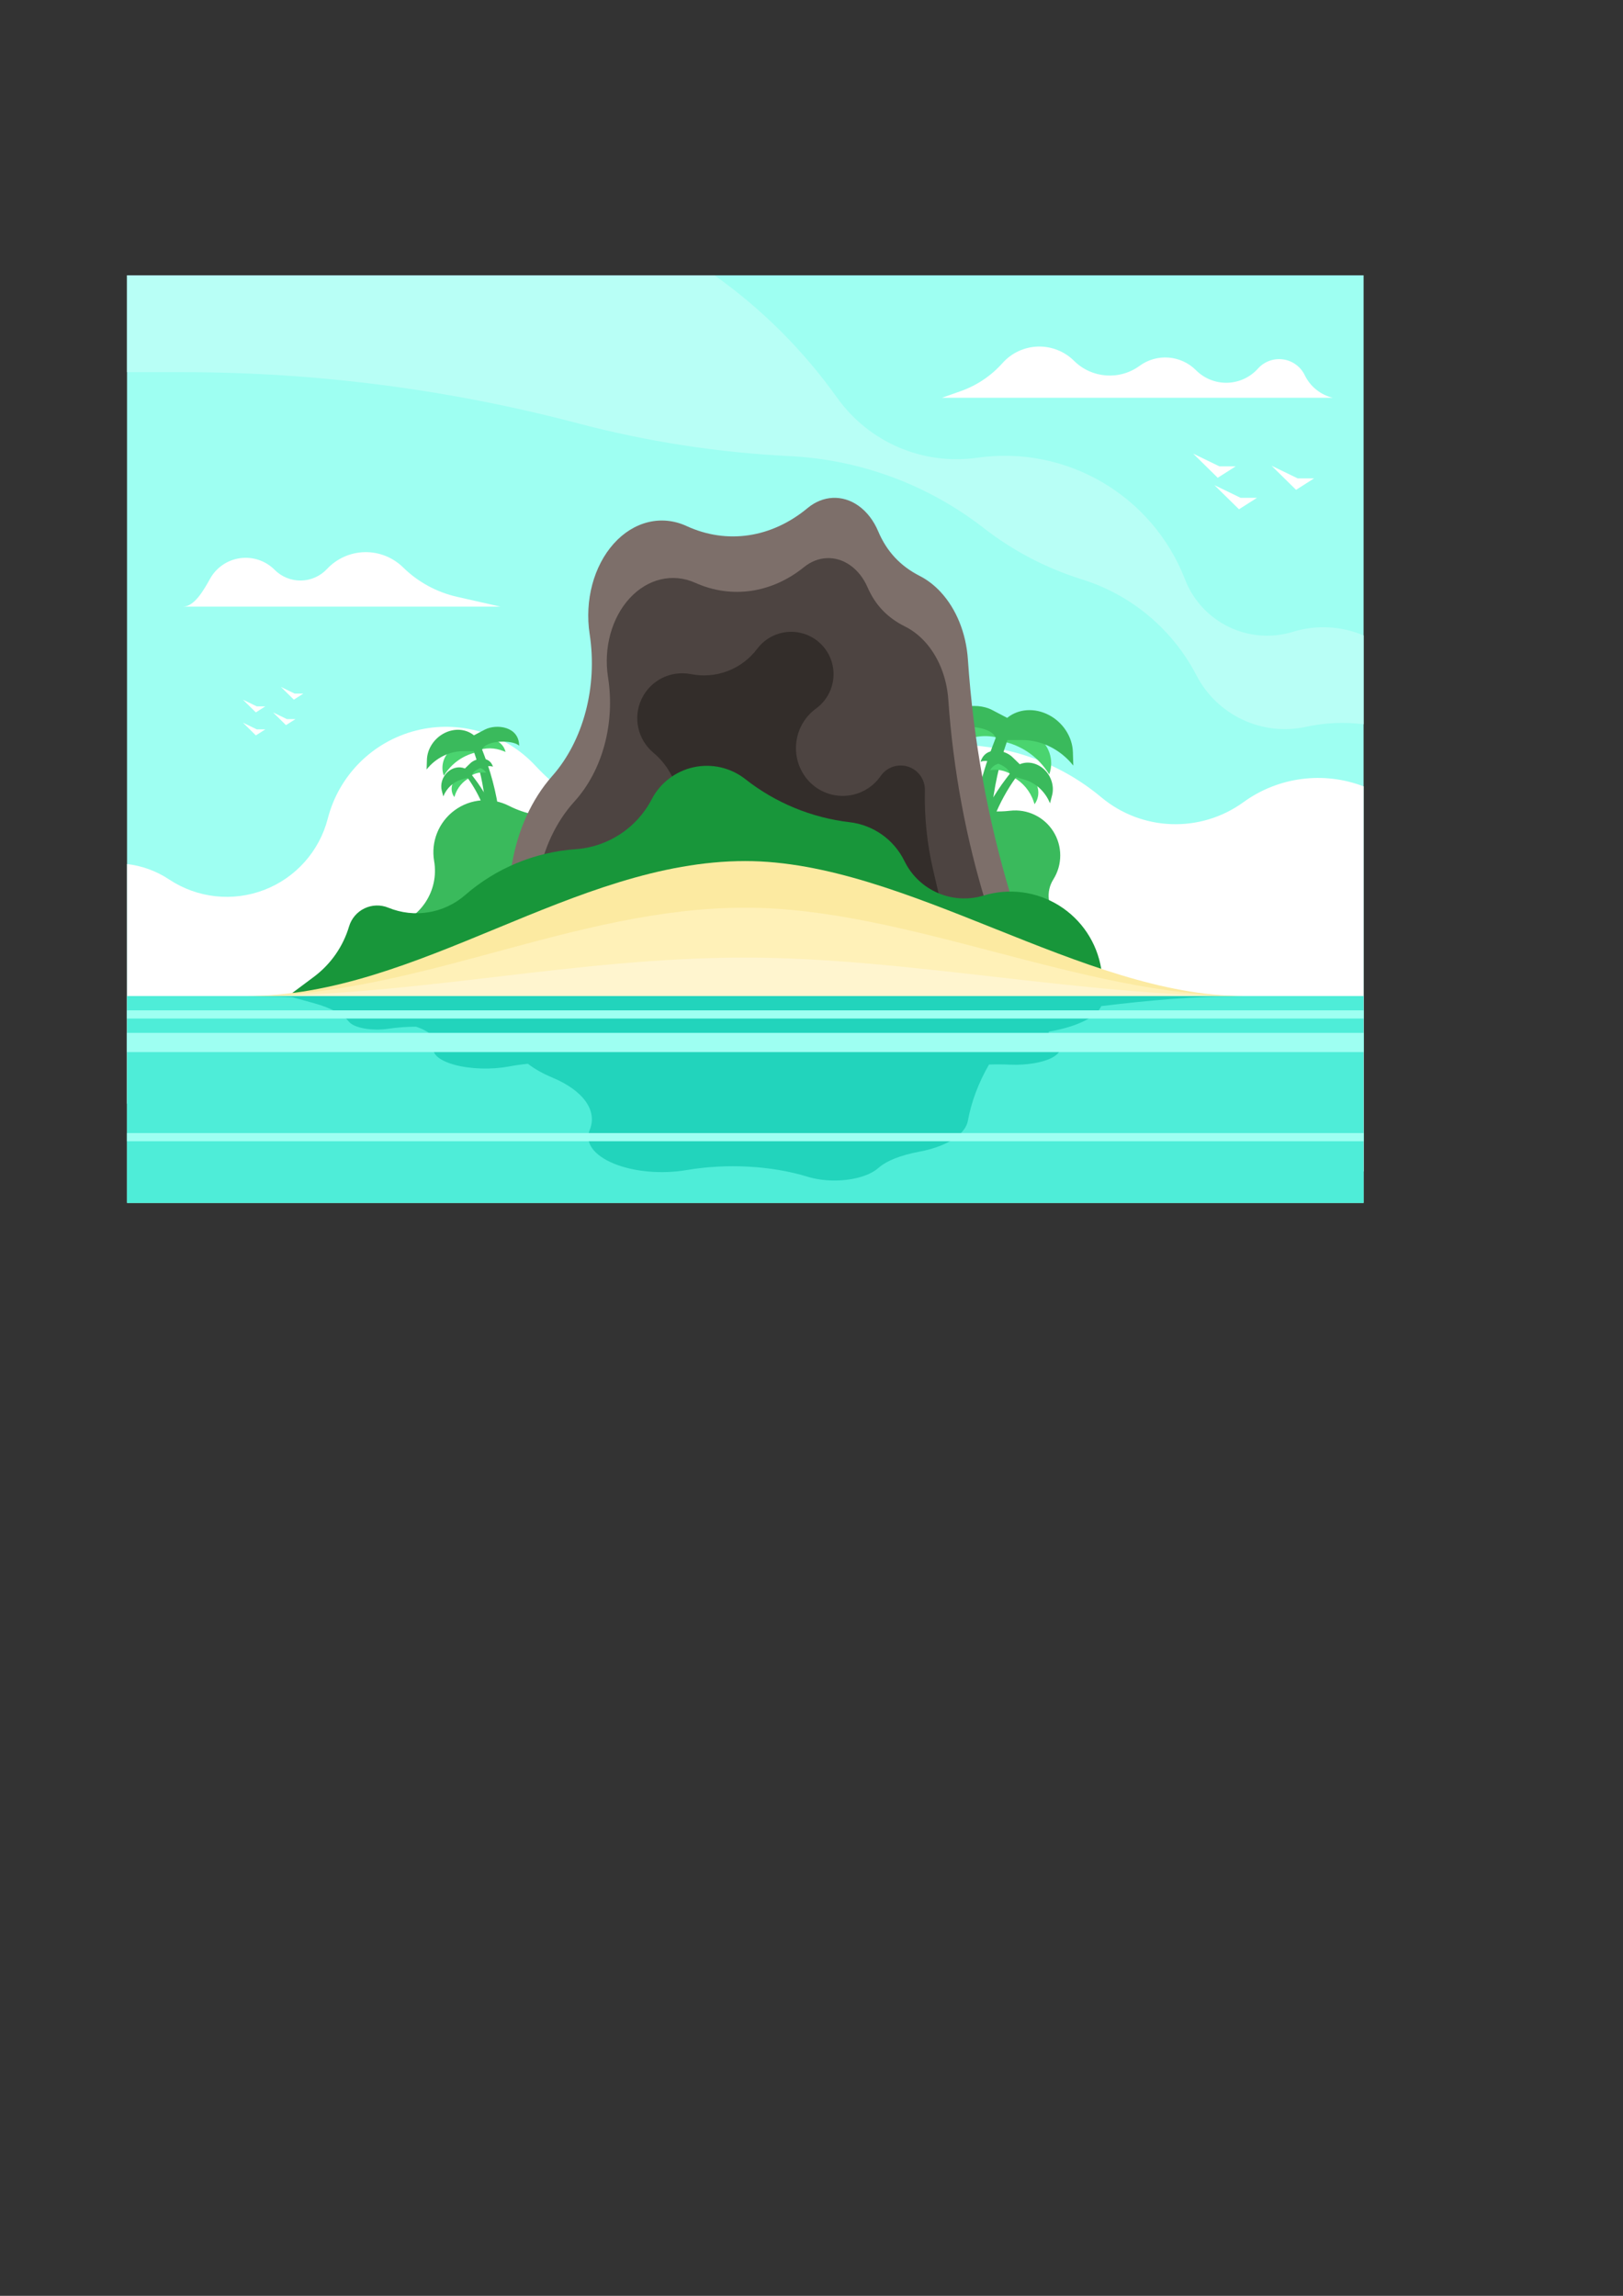 <?xml version="1.0" encoding="UTF-8"?>
<!DOCTYPE svg PUBLIC "-//W3C//DTD SVG 1.1//EN" "http://www.w3.org/Graphics/SVG/1.1/DTD/svg11.dtd">
<!-- Creator: CorelDRAW 2017 -->
<svg xmlns="http://www.w3.org/2000/svg" xml:space="preserve" width="210mm" height="297mm" version="1.1" style="shape-rendering:geometricPrecision; text-rendering:geometricPrecision; image-rendering:optimizeQuality; fill-rule:evenodd; clip-rule:evenodd"
viewBox="0 0 21000 29700"
 xmlns:xlink="http://www.w3.org/1999/xlink">
 <rect x="0" y="0" width="21000" height="29700" fill="#333333" stroke="none"/>
 <defs>
  <style type="text/css">
   <![CDATA[
    .fil9 {fill:#18963A}
    .fil13 {fill:#22D4BC}
    .fil7 {fill:#332D2A}
    .fil3 {fill:#3ABA5C}
    .fil4 {fill:#4AD46F}
    .fil6 {fill:#4D4441}
    .fil8 {fill:#4EEDD8}
    .fil5 {fill:#7D6F6A}
    .fil0 {fill:#9EFFF2}
    .fil1 {fill:#B8FFF6}
    .fil10 {fill:#FCEAA1}
    .fil11 {fill:#FFF1B8}
    .fil12 {fill:#FFF5CF}
    .fil2 {fill:white}
    .fil14 {fill:white}
   ]]>
  </style>
 </defs>
 <g id="Layer_x0020_1">
  <g id="_3080401938464">
   <rect class="fil0" x="1643.6" y="3561.72" width="16000" height="12000"/>
   <path class="fil1" d="M1643.6 3561.72l7601.71 0c602.94,428.35 1141.37,959.87 1586.64,1584.04 411.69,577.09 1110.89,876.36 1812.61,775.82 1153.15,-165.22 2267.74,487.28 2688.17,1573.69 215.73,557.46 825.57,853.46 1397,678.06 302.23,-92.77 625.77,-75.04 913.87,46.85l0 1149.18c-245.16,-31.19 -496.82,-21.12 -744.54,33 -568.84,124.27 -1150.3,-148.63 -1418.17,-665.62 -308.32,-595.06 -841.83,-1042.08 -1481.67,-1241.47 -459.69,-143.25 -889.87,-368.01 -1270,-663.53 -721.89,-561.21 -1599.14,-886.41 -2512.41,-931.33 -924.56,-45.48 -1841.84,-187.37 -2736.92,-423.37 -1668.31,-439.87 -3386.42,-662.56 -5111.74,-662.56l-724.55 0 0 -1252.76z"/>
   <path class="fil2" d="M17643.6 10173.1l0 4980.73 -16000 -876.58 0 -3099.43c190.89,22.1 377.8,88.49 544.63,199.25 363.87,241.58 822.18,292.09 1229.93,135.55 407.75,-156.54 714.51,-500.77 823.23,-923.79 143.79,-559.46 581.48,-995.82 1141.38,-1137.9 559.9,-142.07 1152.7,32.8 1545.84,456.02 966.94,1040.92 2565.37,1179.63 3697.16,320.83 1080.02,-819.52 2583.07,-783.89 3623.05,85.88 526.54,440.36 1285,466.53 1840.64,63.5 453.49,-328.93 1039.05,-401.83 1554.14,-204.06z"/>
   <path class="fil3" d="M4939.87 12012.33l116.41 -27.22c381.32,-89.16 627.19,-459.95 560.92,-845.91 -43.09,-250.97 59.08,-504.79 264.03,-655.92 204.95,-151.12 477.63,-173.71 704.65,-58.36 422.83,214.84 929.81,178.18 1317.33,-95.25 1279.66,-902.92 2983.39,-923.96 4284.96,-52.92 258.67,173.11 570.65,248.17 879.76,211.67 222.81,-26.31 440.91,77.74 560.66,267.46 119.74,189.73 119.82,431.38 0.21,621.19 -97.66,154.97 -75.73,356.79 52.92,487.18l-8403.19 449.7 -338.66 -301.62z"/>
   <g>
    <path class="fil4" d="M13156.61 9355.55l247.64 163.79c167.37,104.68 239.16,311.86 172.43,497.66l-34.37 -49.46c-133.56,-192.15 -335.2,-326.31 -564.02,-375.29l178.32 -236.7z"/>
    <path class="fil4" d="M12962.96 9355.55l-210.14 2.48c-139.72,-1.9 -261.89,93.83 -293.44,229.96l39.42 -16.24c153.15,-63.11 324.57,-65.6 479.49,-6.99l-15.33 -209.21z"/>
    <path class="fil3" d="M12794.26 10883.29l33.05 -355.17c30.67,-329.45 100.52,-649.77 208.14,-954.52l192.38 0c249.29,0 496.56,123.96 659.68,330.71l-5.41 -175.25c-6.07,-196.51 -128.11,-384.43 -311.67,-479.9 -183.57,-95.48 -394.4,-80.7 -538.42,37.75l-196.87 -102.98c-202.71,-106.05 -619.35,-65.07 -621.73,292.03 100.28,-108.03 597.96,-110.51 670.65,68.05l-45.44 119.42c-149.94,394.05 -246.05,811.46 -285.97,1242.06l241.61 -22.2z"/>
   </g>
   <g>
    <path class="fil4" d="M13255.47 9948.02l115.7 137.55c79.23,89.48 85.39,222.08 14.79,318.52l-11.48 -34.61c-44.6,-134.47 -138.67,-246.94 -263.13,-314.61l144.12 -106.85z"/>
    <path class="fil4" d="M13143.04 9914.81l-122.44 -34.59c-80.8,-25.06 -168.14,9.57 -209.8,83.2l25.67 -2.67c99.74,-10.38 199.69,17.57 279.59,78.16l26.98 -124.1z"/>
    <path class="fil3" d="M12783.14 10772.91l80.09 -200.55c74.29,-186.02 169.77,-360.03 284.51,-518.51l111.7 32.98c144.74,42.74 267.05,157.11 326.31,305.12l26.91 -102.67c30.17,-115.14 -8.47,-245.18 -98.68,-332.08 -90.21,-86.91 -215.16,-114.48 -319.08,-70.4l-96.65 -93.55c-99.51,-96.33 -348.45,-143.97 -411.06,62.96 76.75,-45.54 366.13,38.36 377.72,154.5l-46.85 61.54c-154.63,203.08 -282,428.96 -379.01,672.12l144.09 28.54z"/>
   </g>
   <path class="fil5" d="M13410.66 12687.81l-337.86 -1119.93c-293.75,-973.72 -478.69,-1996.44 -549.25,-3037.42 -23.06,-340.09 -150.26,-654.24 -353.4,-872.79 -81.84,-88.04 -173.28,-157.65 -270.51,-207.27 -251.19,-128.2 -426.97,-317.18 -536.68,-576.98 -58.15,-137.72 -146.36,-253.9 -256.88,-331.72 -206.73,-145.58 -458.56,-133.75 -656.56,30.84 -465.65,387.1 -1044.14,473.12 -1565.77,232.84 -322.82,-148.7 -682.64,-61.98 -942.16,227.08 -259.53,289.05 -378.71,735.86 -312.09,1169.92 104.3,679.53 -80.06,1379.28 -483.67,1835.78 -539.32,610 -709.61,1601.29 -420.61,2448.45l6685.44 201.2z"/>
   <path class="fil6" d="M13067.93 12687.81l-303.93 -980.16c-264.24,-852.19 -430.61,-1747.27 -494.08,-2658.33 -20.75,-297.64 -135.17,-572.59 -317.91,-763.86 -73.61,-77.05 -155.87,-137.98 -243.34,-181.4 -225.96,-112.2 -384.08,-277.6 -482.78,-504.97 -52.31,-120.53 -131.66,-222.21 -231.08,-290.32 -185.96,-127.41 -412.5,-117.06 -590.61,26.99 -418.88,338.79 -939.28,414.07 -1408.51,203.78 -290.4,-130.14 -614.08,-54.24 -847.53,198.74 -233.46,252.97 -340.68,644.02 -280.75,1023.91 93.82,594.72 -72.02,1207.13 -435.09,1606.66 -485.15,533.87 -638.34,1401.44 -378.36,2142.87l6013.97 176.09z"/>
   <path class="fil7" d="M12188.17 11744.81l-115.09 -494.42c-78.3,-336.39 -113.86,-681.3 -105.84,-1026.59 3.22,-138.53 -84.86,-262.75 -216.65,-305.56 -131.78,-42.81 -276.05,5.94 -354.85,119.92 -111.72,161.6 -295.66,258.05 -492.13,258.05 -196.46,0 -380.4,-96.45 -492.12,-258.05 -195.59,-282.91 -129.83,-670.19 148.17,-872.69 174.28,-126.95 258.04,-344.2 214.1,-555.29 -43.95,-211.08 -207.45,-376.86 -417.91,-423.71 -210.46,-46.85 -428.85,33.91 -558.19,206.42 -198.83,265.19 -532.18,392.77 -857.25,328.08 -260.52,-51.84 -523.05,79.46 -637.84,319.01 -114.78,239.54 -52.63,526.42 151,696.99 204.55,171.34 327.86,420.61 339.93,687.16 12.07,266.55 -88.21,525.95 -276.43,715.07 -190.34,191.25 -192.89,499.57 -5.73,693.93 187.15,194.37 495.34,203.48 693.65,20.51l2983.18 -108.83z"/>
   <rect class="fil8" x="1643.6" y="12885.45" width="16000" height="2676.27"/>
   <path class="fil9" d="M3779.61 12847.18l281.84 -210.43c217.82,-162.63 377.41,-391.14 455.09,-651.64 30.65,-102.79 103.36,-187.82 200.15,-234.05 96.79,-46.24 208.63,-49.37 307.85,-8.61 335.92,138 720.97,74.53 994.83,-163.98 399.16,-347.63 900.74,-555.7 1428.76,-592.67 418.07,-29.27 790.85,-273.78 984.25,-645.58 110.55,-212.53 310.07,-364.74 544.26,-415.2 234.19,-50.47 478.69,6.06 666.96,154.2 389.92,306.81 857.15,499.71 1349.95,557.33 306.55,35.84 573.76,225.26 709.09,502.65 185.46,380.14 619.56,569.28 1024.24,446.27 328.69,-99.91 684.52,-53.03 976.12,128.61 291.6,181.63 490.57,480.34 545.82,819.41l-1180.89 154.32 -9288.32 159.37z"/>
   <path class="fil10" d="M3197.73 12885.45c2219.14,0 4226.73,-1746.25 6445.87,-1746.25 2078.1,0 4367.76,1746.25 6445.86,1746.25 -4297.24,0 -8594.49,0 -12891.73,0z"/>
   <path class="fil11" d="M3197.73 12885.45c2219.14,0 4226.73,-1143 6445.87,-1143 2078.1,0 4367.76,1143 6445.86,1143 -4297.24,0 -8594.49,0 -12891.73,0z"/>
   <path class="fil12" d="M3197.73 12885.45c2219.14,0 4226.73,-497.41 6445.87,-497.41 2078.1,0 4367.76,497.41 6445.86,497.41 -4297.24,0 -8594.49,0 -12891.73,0z"/>
   <g>
    <path class="fil13" d="M5383.15 13282.02c182.71,61.03 278.45,154.26 234.05,250.01 -43.09,92.93 59.08,186.91 264.03,242.87 204.95,55.96 477.63,64.32 704.65,21.61 79.06,-14.87 161.06,-26.49 244.67,-34.89 84.38,65.37 189.83,125.55 315.28,178.09 403.61,169.03 587.97,428.13 483.67,679.74 -66.62,160.72 52.56,326.16 312.09,433.18 259.52,107.03 619.34,139.14 942.16,84.08 521.63,-88.96 1100.12,-57.11 1565.77,86.22 198,60.94 449.83,65.32 656.56,11.42 110.52,-28.82 198.73,-71.84 256.88,-122.83 109.71,-96.2 285.49,-166.17 536.68,-213.64 97.23,-18.37 188.67,-44.14 270.51,-76.74 203.14,-80.93 330.34,-197.25 353.4,-323.17 45,-245.84 136.55,-488.94 273.18,-726.33 89.7,-3.02 180.57,-2.6 271.2,1.36 222.81,9.74 440.91,-28.79 560.66,-99.04 119.74,-70.25 119.82,-159.72 0.21,-230 -51.42,-30.21 -69.66,-65.23 -56.66,-98.66 44.78,-7.65 88.5,-16.36 130.86,-26.13 291.56,-67.24 490.52,-177.82 545.8,-303.35 603.05,-73.93 1199.17,-126.66 1779.18,-130.17l41.33 -0.17 0.96 0 0.96 0 0.96 -0.01 0.96 0 0.96 0 0.96 0 0.96 0 0.96 -0.01 0.96 0 0.96 0 0.96 0 0.96 0 0.96 0 0.95 -0.01 0.96 0 0.96 0 0.96 0 0.96 0 0.96 0 0.96 0 0.96 0c-4297.24,0 -8594.49,0 -12891.73,0l1.05 0 1.06 0 1.05 0 1.05 0 1.06 0 1.05 0 1.05 0 2.11 0.01 1.05 0 1.06 0 1.05 0 1.05 0 1.06 0 1.05 0.01 1.05 0 1.05 0 1.06 0 1.05 0.01 1.05 0 1.05 0 1.06 0 1.05 0.01 1.05 0 1.05 0c13.71,0.01 27.34,0.07 41.02,0.16 172.84,1.03 344.4,5.97 514.93,14.08l281.45 77.81c217.82,60.21 377.41,144.82 455.09,241.28 30.65,38.06 103.36,69.54 200.15,86.66 96.79,17.12 208.63,18.28 307.85,3.19 115.88,-17.63 237.62,-26.38 358.61,-26.65zm-2178.05 -396.57l1.06 0 -1.06 0z"/>
   </g>
   <rect class="fil0" x="1643.6" y="13070.58" width="16000" height="105.83"/>
   <rect class="fil0" x="1643.6" y="13361.55" width="16000" height="248.81"/>
   <rect class="fil0" x="1643.6" y="14657.98" width="16000" height="105.83"/>
   <path class="fil2" d="M2368.15 7847.73l4106.33 0 -560.91 -127c-263.68,-59.7 -505.54,-191.63 -698.5,-381 -132.27,-129.8 -311.31,-200.75 -496.59,-196.76 -185.28,3.98 -361.11,82.56 -487.67,217.93 -87.25,93.32 -208.68,147.16 -336.42,149.15 -127.73,2 -250.79,-48.02 -340.91,-138.57 -117.09,-117.65 -282.7,-173.4 -447.1,-150.51 -164.41,22.9 -308.48,121.76 -388.98,266.93 -82.49,148.76 -203.02,359.83 -349.25,359.83z"/>
   <path class="fil2" d="M17070.88 5145.76l-4882.71 0 242.18 -85.47c208.13,-73.46 394.25,-198.43 541.02,-363.27 116.55,-130.91 281.82,-208.11 457.01,-213.5 175.2,-5.39 344.89,61.51 469.27,185.01 228.4,226.76 587.72,253.94 847.62,64.11 224.04,-163.63 533.94,-139.44 729.87,56.98 107.13,107.39 253.74,165.95 405.37,161.91 151.63,-4.05 294.92,-70.33 396.17,-183.28 81.92,-91.38 204,-135.92 325.52,-118.77 121.53,17.16 226.5,93.75 279.92,204.24 71.55,148 205.21,254.1 361.8,292.04l-173.04 0z"/>
   <polygon class="fil14" points="16031.22,6588.33 16264.06,6440.25 16052.39,6440.25 15713.72,6276.12 "/>
   <polygon class="fil14" points="15756.05,6180.78 15988.89,6032.7 15777.22,6032.7 15438.55,5868.57 "/>
   <polygon class="fil14" points="16769.72,6336.88 17002.56,6188.8 16790.89,6188.8 16452.22,6024.67 "/>
   <polygon class="fil14" points="3310.42,9513.48 3433.32,9435.32 3321.59,9435.32 3142.84,9348.69 "/>
   <polygon class="fil14" points="3310.42,9215.97 3433.32,9137.81 3321.6,9137.81 3142.84,9051.18 "/>
   <polygon class="fil14" points="3700.21,9380.76 3823.11,9302.6 3711.39,9302.6 3532.63,9215.97 "/>
   <polygon class="fil14" points="3801.95,9051.18 3924.85,8973.02 3813.13,8973.02 3634.37,8886.39 "/>
   <g id="_3080401943936">
    <path class="fil4" d="M6042.78 9561.72l-177.1 117.13c-119.69,74.87 -171.04,223.03 -123.32,355.91l24.59 -35.37c95.51,-137.42 239.72,-233.37 403.36,-268.4l-127.53 -169.27z"/>
    <path class="fil4" d="M6181.27 9561.72l150.28 1.77c99.93,-1.36 187.29,67.1 209.86,164.46l-28.19 -11.62c-109.53,-45.13 -232.12,-46.91 -342.91,-5l10.96 -149.61z"/>
    <path class="fil3" d="M6301.92 10654.29l-23.64 -254c-21.93,-235.61 -71.89,-464.69 -148.85,-682.63l-137.58 0c-178.28,0 -355.12,88.65 -471.78,236.51l3.87 -125.33c4.34,-140.54 91.62,-274.93 222.89,-343.21 131.28,-68.28 282.06,-57.71 385.06,27l140.79 -73.65c144.97,-75.84 442.93,-46.53 444.63,208.85 -71.71,-77.26 -427.63,-79.03 -479.62,48.67l32.5 85.4c107.24,281.81 175.97,580.32 204.52,888.27l-172.79 -15.88z"/>
   </g>
   <g id="_3080401941216">
    <path class="fil4" d="M5972.08 9985.43l-82.74 98.37c-56.66,63.99 -61.07,158.82 -10.58,227.79l8.21 -24.75c31.89,-96.17 99.17,-176.6 188.18,-225l-103.07 -76.41z"/>
    <path class="fil4" d="M6052.49 9961.68l87.56 -24.74c57.78,-17.92 120.25,6.85 150.04,59.51l-18.36 -1.92c-71.33,-7.42 -142.81,12.56 -199.95,55.9l-19.29 -88.75z"/>
    <path class="fil3" d="M6309.87 10575.35l-57.28 -143.42c-53.13,-133.04 -121.41,-257.48 -203.47,-370.82l-79.88 23.59c-103.51,30.57 -190.98,112.36 -233.36,218.21l-19.25 -73.43c-21.57,-82.34 6.06,-175.34 70.57,-237.49 64.52,-62.15 153.88,-81.87 228.2,-50.34l69.12 -66.91c71.17,-68.89 249.19,-102.96 293.97,45.03 -54.89,-32.57 -261.84,27.43 -270.13,110.49l33.51 44.01c110.58,145.24 201.67,306.77 271.05,480.68l-103.05 20.4z"/>
   </g>
  </g>
 </g>
</svg>
